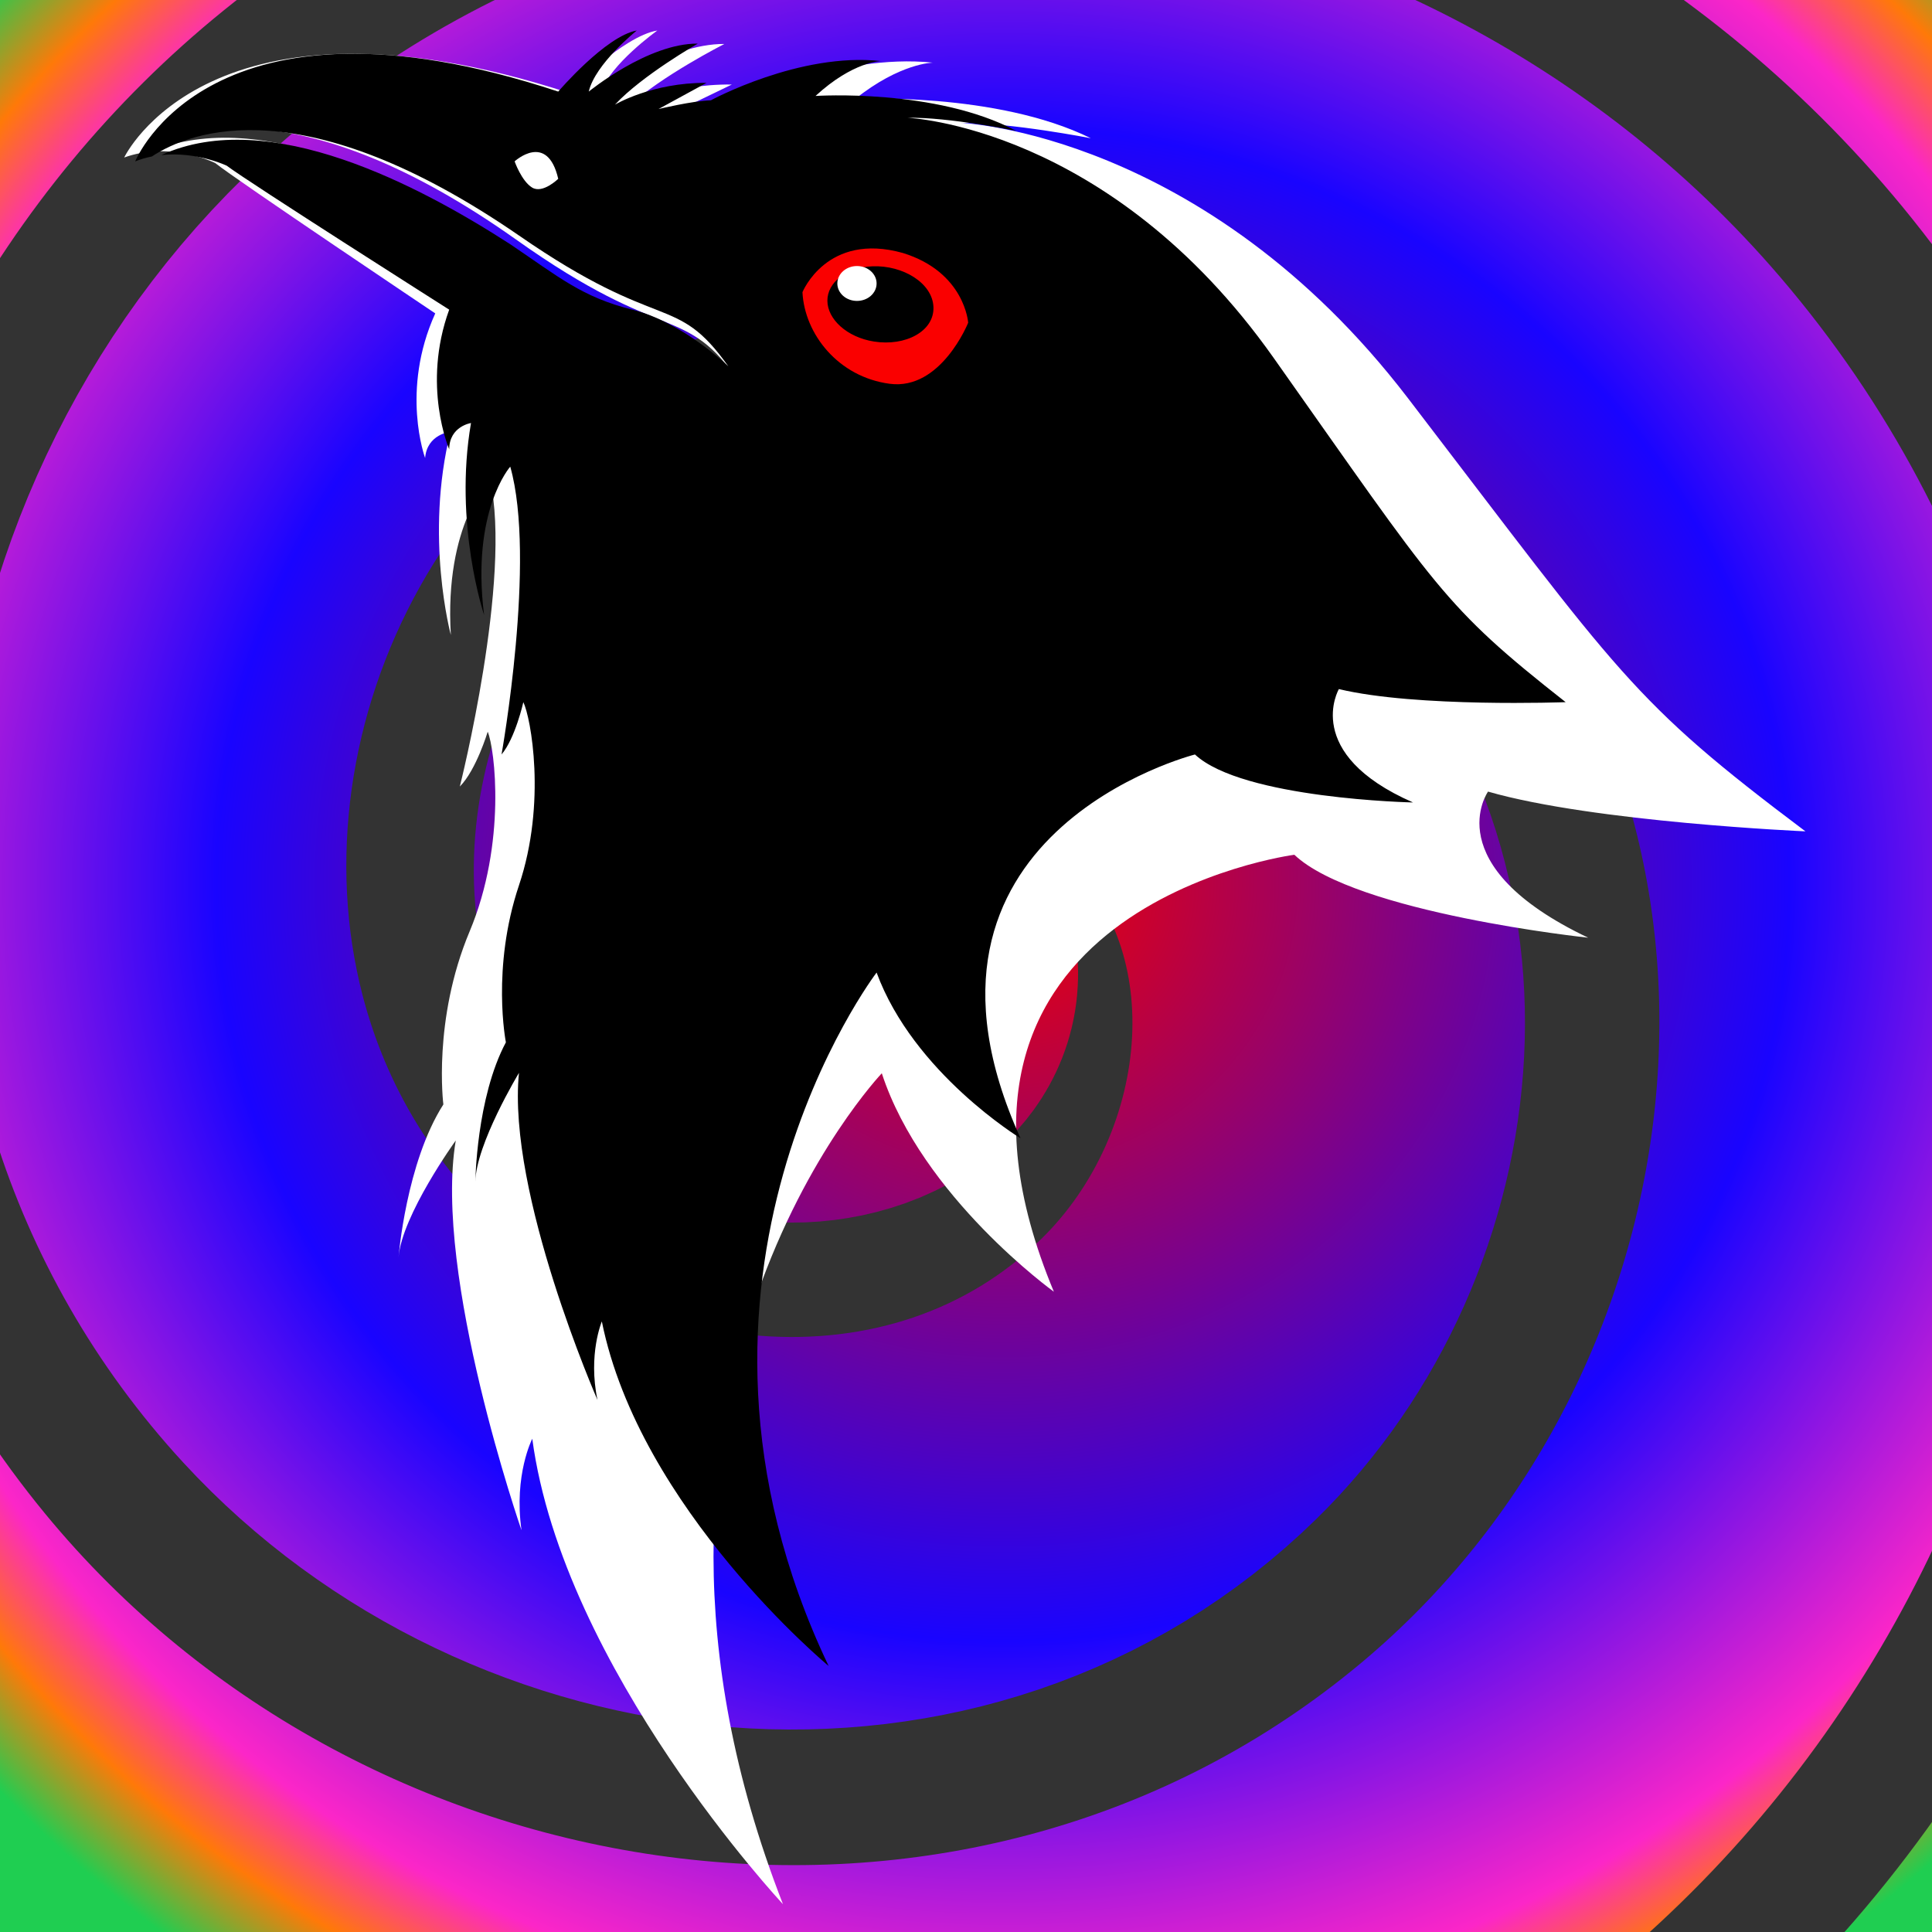 <?xml version="1.0" encoding="UTF-8"?>
<svg width="443" height="443" preserveAspectRatio="xMidYMid" version="1.1" viewBox="0 0 443 443" xmlns="http://www.w3.org/2000/svg" xmlns:xlink="http://www.w3.org/1999/xlink"><rect x="0" y="0" width="443" height="443" fill="#333333" stroke="none"/><defs><style>.cls-1, .cls-4 {
        fill: #fff;
      }

      .cls-1, .cls-2, .cls-3 {
        fill-rule: evenodd;
      }

      .cls-2 {
        fill: #000;
      }

      .cls-3 {
        fill: #fa0000;
      }</style><radialGradient id="a" cx="230.01" cy="202.69" r="288.62" gradientTransform="matrix(1 0 0 .962 0 7.753)" gradientUnits="userSpaceOnUse"><stop stop-color="#f10000" offset="0"/><stop stop-color="#1904ff" offset=".5"/><stop stop-color="#fc26c8" offset=".75"/><stop stop-color="#ff7908" offset=".812"/><stop stop-color="#1fce51" offset=".875"/></radialGradient></defs><path transform="matrix(1.25 0 0 1.25 -57.487 -50.659)" d="m205.72 213.73c8.506 11.989-11.964 17.381-19.926 14.137-21.576-8.789-20.3-38.122-8.349-53.989 21.379-28.383 63.782-24.928 88.052-2.56 35.618 32.825 29.759 89.814-3.228 122.12-43.966 43.053-115.98 34.68-156.18-9.017-50.585-54.988-39.649-142.21 14.805-190.24 65.951-58.169 168.48-44.646 224.31 20.594 65.785 76.882 49.66 194.78-26.382 258.37-87.793 73.421-221.08 54.685-292.43-32.171-81.071-98.691-59.719-247.4 37.959-326.5 109.58-88.731 273.73-64.759 360.56 43.748 96.398 120.46 69.803 300.06-49.536 394.62" fill="none" stroke="url(#a)" stroke-width="72.004"/><path class="cls-1" d="m341.2 181.51s-11.959 16.883 22.963 33.502c0 0-53.254-5.64-67.376-19.018 0 0-91.837 12.026-55.142 100.19 0 0-30.197-21.732-39.452-50.085 0 0-68.807 72.237-22.664 190.52 0 0-50.387-53.838-57.482-106.72 0 0-4.264 8.292-2.47 20.978 0 0-20.278-58.483-15.072-89.372 0 0-12.366 17.135-13.126 26.824 0 0 1.729-21.717 10.283-35.087 0 0-2.491-19.378 6.019-39.67 8.491-20.243 5.783-41.935 4.147-45.793 0 0-2.629 8.79-6.394 12.569 0 0 12.038-47.594 6.923-70.422 0 0-10.519 10.17-8.983 35.668 0 0-6.086-22.52-0.075-46.6 0 0-5.382 0.529-5.822 6.019 0 0-5.713-15.409 2.325-33.152 0 0-45.94-30.813-50.431-34.459 0 0-6.622-3.353-14.794-2.623 25.873-10.768 60.139 7.98 81.323 22.061 11.524 8.007 17.186 13.074 29.75 16.428 12.731 3.398 24.065 14.627 24.065 14.627-12.727-18.583-16.758-8.316-51.515-33.063-49.432-34.962-76.485-25.535-85.962-19.731-1.236 0.23-2.495 0.554-3.762 1.014 0 0 19.566-41.447 101.68-14.912 0 0 12.707-12.938 20.566-14.206 0 0-10.953 7.805-12.943 14.256 0 0 15.593-11.296 28.307-11.17 0 0-14.588 7.42-21.918 14.29 0 0 9.685-5.164 23.641-4.993 0 0-8.67 4.193-11.649 5.633-0.62 0.299-0.994 0.48-0.994 0.48s8.776-1.861 13.537-1.961c0 0 23.738-11.4 45.205-9.168 0 0-7.465 0.055-17.815 8.325 0 0 32.352-1.694 54.028 9.009 0 0-18.351-3.601-29.777-3.521 0 0 55.842 2.228 102.47 63.094 49.055 64.036 51.1 69.236 91.161 99.354 0 0-48.454-2.109-72.77-9.114z"/><path class="cls-2" d="m307 158s-8.611 14.789 17 26c0 0-39.098-0.816-50-11 0 0-71.654 18.137-40 88 0 0-24.514-14.916-33-38 0 0-53.398 69.965-11 159 0 0-43.326-35.908-52-79 0 0-3.199 7.563-1 18 0 0-20.771-47.383-18-75 0 0-9.916 16.424-10 25 0 0 0.211-19.273 7-32 0 0-3.377-17.002 3-36s2.697-38.572 1-42c0 0-1.84 8.258-5 12 0 0 8.014-44.803 2-66 0 0-9.006 10.129-6 34 0 0-7.006-20.82-3-44 0 0-4.949 0.73-5 6 0 0-6.34-14.559 0-32 0 0-46.275-29.391-51-33 0 0-6.87-3.313-14.994-2.449 24.765-11.282 59.26 7.076 79.994 20.449 11.061 7.455 16.5 12.163 28 15s22 13 22 13c-12.106-17.07-15.156-7.248-48-30-49.154-33.828-75.075-24.112-84.171-18.121-1.266 0.253-2.548 0.616-3.829 1.121 0 0 16.998-42.445 97-16 0 0 10.914-12.754 18-14 0 0-9.547 7.67-11 14 0 0 13.561-11.105 25-11 0 0-12.73 7.262-19 14 0 0 8.486-5.09 21-5 0 0-7.534 4.109-10.132 5.526-0.541 0.296-0.868 0.474-0.868 0.474s7.766-1.869 12-2c0 0 20.369-11.07 39-9 0 0-6.402 0.076-15 8 0 0 27.584-1.807 46 8 0 0-15.373-3.176-25-3 0 0 46.348 1.752 84 55s38.877 56.893 67 79c0 0-34.23 1.277-52-3z"/><path class="cls-1" d="m118 37s7.482-6.869 10 4c0 0-3.572 3.504-6 2s-4-6-4-6z"/><path class="cls-3" d="m184 67s5.596-13.857 23-9c14.245 4.388 15 16 15 16s-6.227 15.56-18 14-19.508-11.37-20-21z"/><path class="cls-2" d="m200.06 61.063c7.024-0.267 13.768 3.863 13.976 9.34 0.212 5.559-6.411 9.054-13.643 7.91-6.211-0.981-10.655-5.133-10.676-9.346-0.021-4.166 4.289-7.674 10.343-7.904z"/><ellipse class="cls-4" cx="196.5" cy="65" rx="4.5" ry="4"/></svg>
